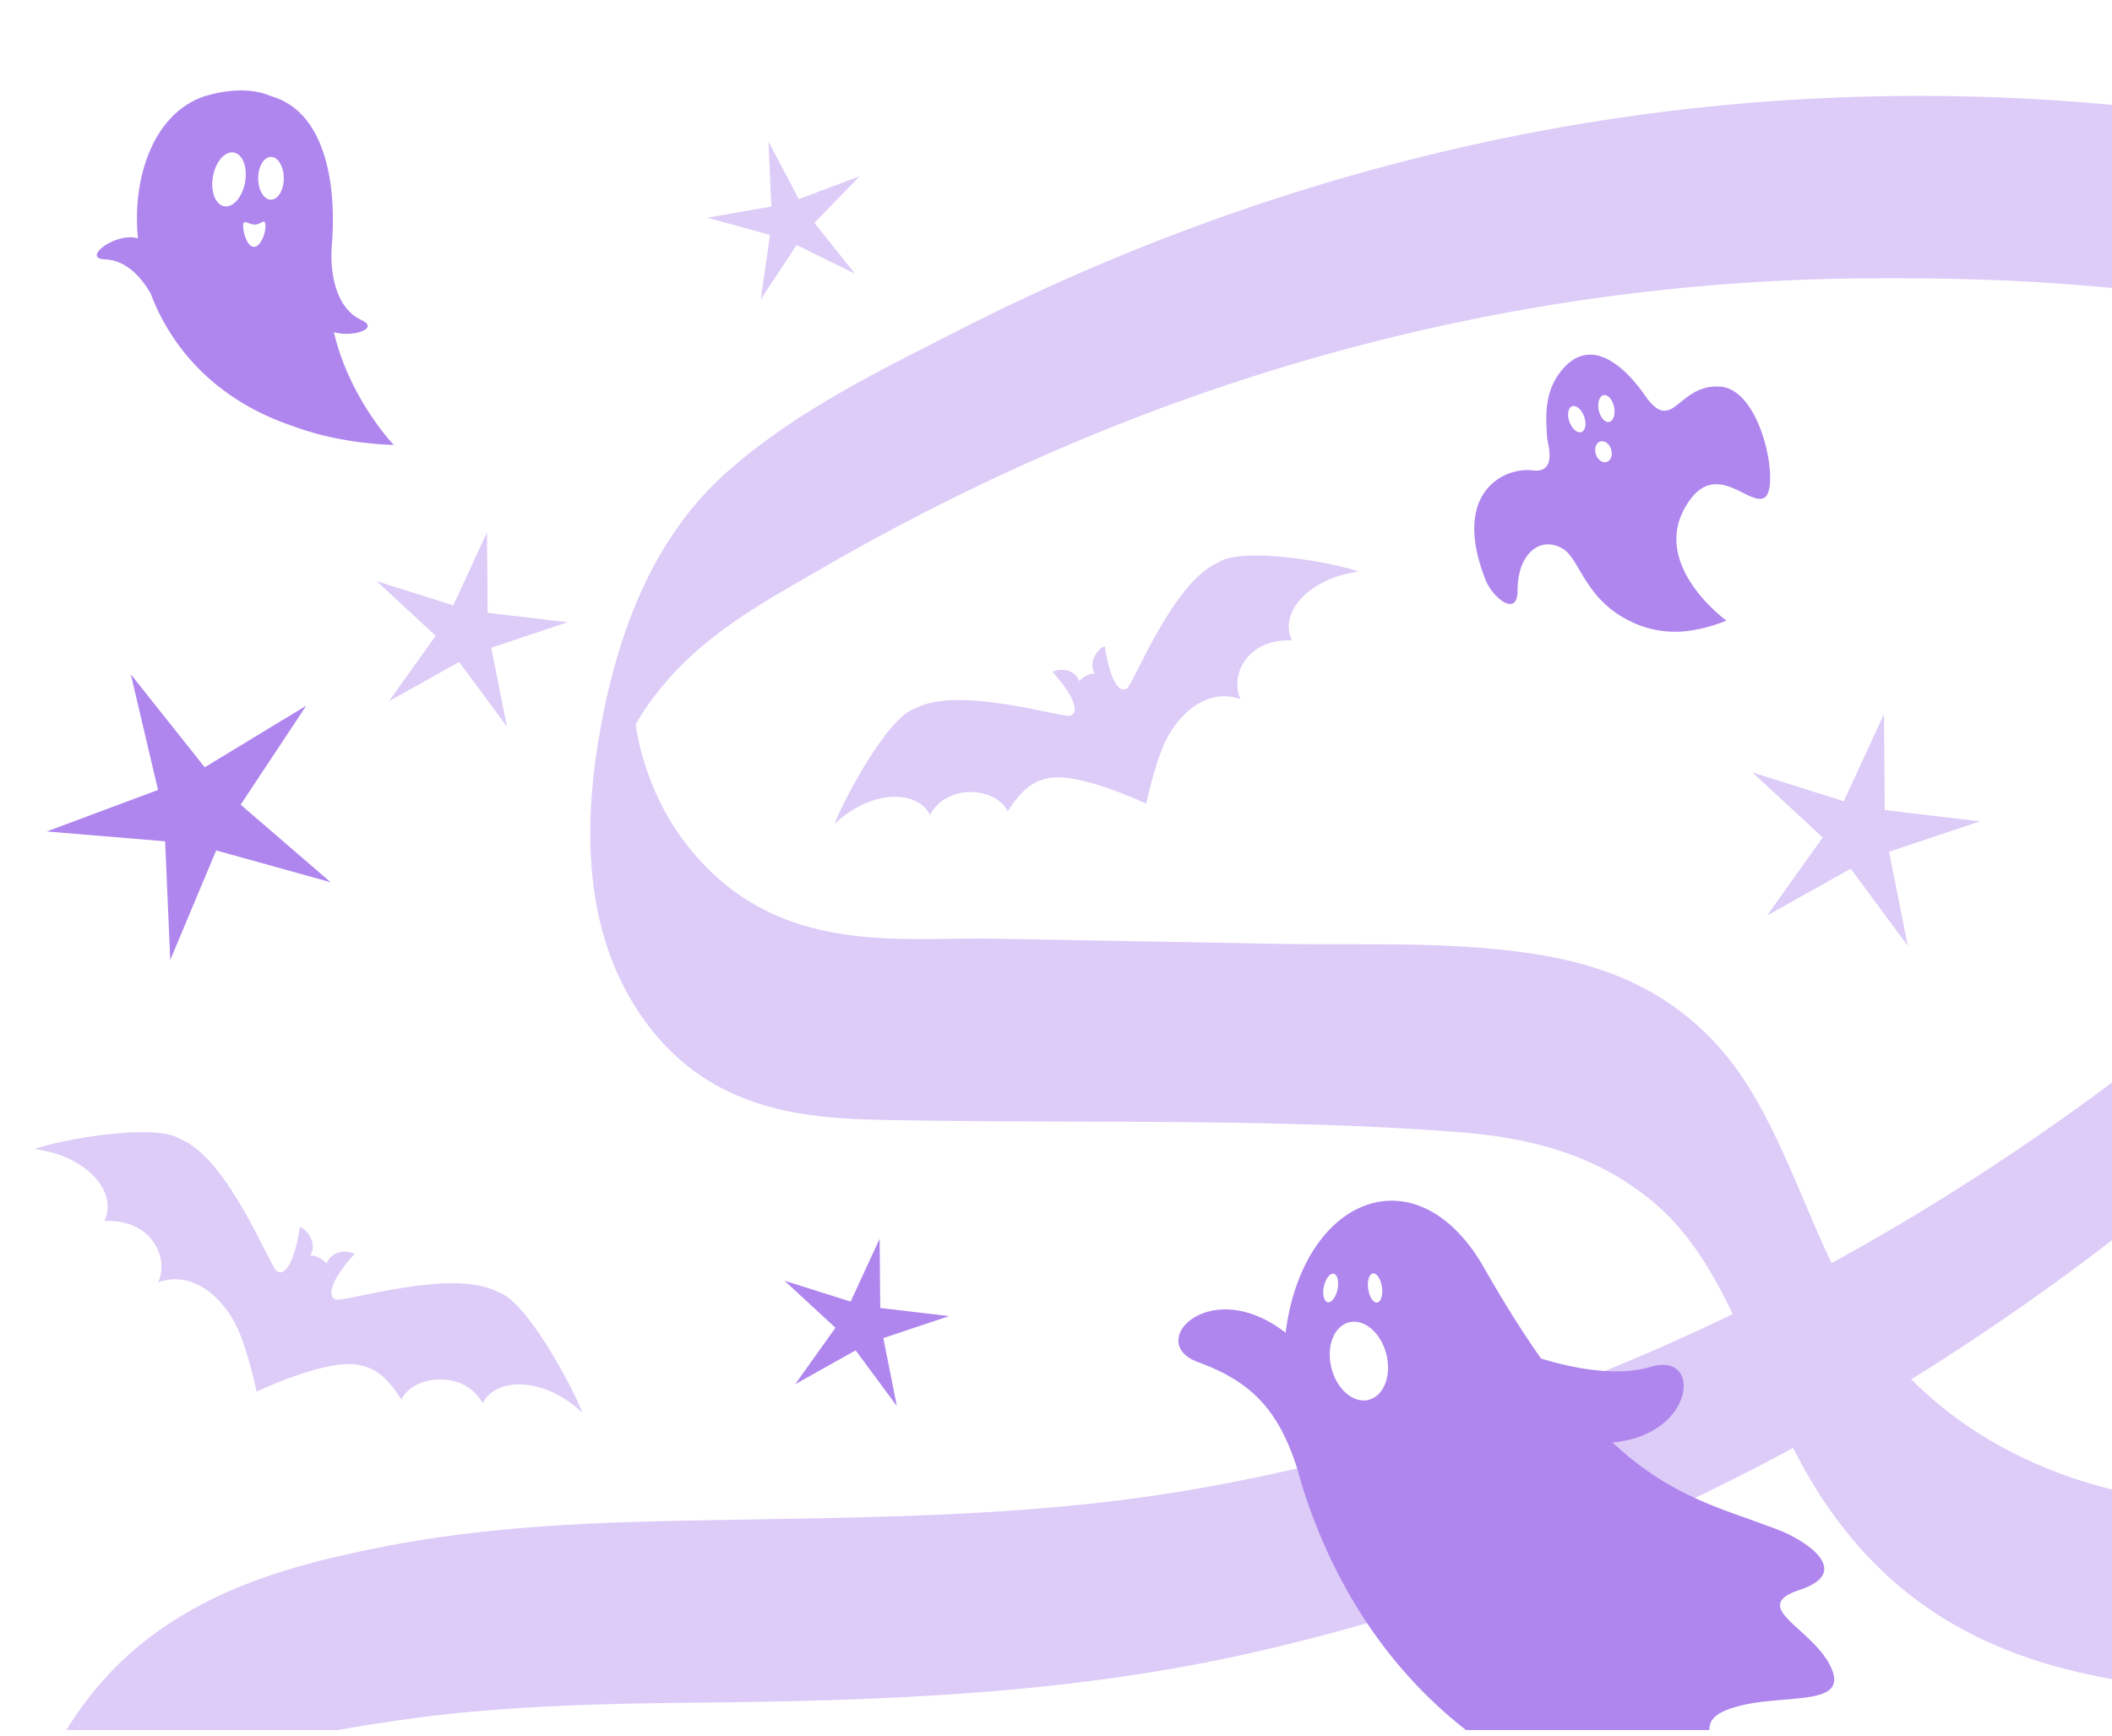 <svg xmlns="http://www.w3.org/2000/svg" width="146" height="120" fill="none" xmlns:v="https://vecta.io/nano"><g clip-path="url(#A)"><path d="M120.144 164.379c-23.523 9.114-48.794 10.256-73.631 3.487-6.169-1.683-12.304-3.849-18.378-6.503-5.767-2.518-11.895-5.072-17.126-9.982-2.526-2.375-4.848-5.401-6.491-9.175-.725-1.661-1.321-3.429-1.741-5.279-.215-.949-.389-1.903-.487-2.878-.026-.234-.03-2.909-.073-2.96.234.261-.595 2.491-.431 2.566.035.015.676-1.415.745-1.541.702-1.292 1.532-2.394 2.422-3.389 1.776-2.003 3.791-3.545 5.883-4.772 5.424-3.175 11.507-4.308 17.399-5.121 6.618-.91 13.311-1.056 20-1.127 12.647-.129 25.182-.565 37.566-3.285 23.382-5.139 45.796-16.427 65.926-33.284 5.061-4.239 9.981-8.825 14.731-13.753 4.238-4.399 8.765-8.848 11.887-15.095s5.67-15.781 4.694-24.175c-.791-6.823-4.456-11.487-8.579-14.129-5.104-3.271-10.679-4.071-16.004-5.029a145.07 145.07 0 0 0-19.072-2.167c-12.697-.595-25.325.5-37.69 3.249-12.207 2.72-24.174 7.034-35.688 12.933-5.251 2.688-10.765 5.337-15.533 9.469-4.433 3.846-7.249 9.393-8.754 16.842s-1.535 15.335 2.942 21.406 10.818 6.619 16.392 6.733c13.048.263 26.125-.144 39.201.796 4.814.347 9.96 1.293 14.362 5.165 5.129 4.516 6.824 12.718 10.627 19.056 7.791 12.98 20.064 13.865 30.294 14.773 10.409.919 23.564 3.328 29.92 18.904 1.37 3.355 2.237 7.14 2.302 10.937.056 3.106-.64 5.396-1.531 8.037-2.654 7.893-5.721 15.207-7.446 23.846-1.596 8.007-2.699 17.221.139 25.523.557 1.635 1.875-3.392 1.972-3.783.441-1.757 1.697-6.029.984-8.115-1.234-3.607-1.895-7.582-1.51-11.435.338-3.379 1.608-6.431 2.673-9.298 2.836-7.65 5.524-15.347 6.937-24.051 1.222-7.524 1.479-15.815-1.411-23.176-2.548-6.482-6.738-11.356-11.211-14.459-10.953-7.589-22.867-4.104-34.164-7.994-4.745-1.633-9.534-4.465-13.373-9.408-4.362-5.616-6.004-14.273-10.449-19.718-3.791-4.643-8.641-6.339-13.215-7.055-5.913-.925-11.863-.605-17.749-.716l-19.524-.353c-5.91-.108-12.633.858-18.303-3.411-2.075-1.563-4.064-3.915-5.34-6.887-.641-1.495-1.158-3.216-1.349-4.929l-.065-.928c.013-2.103-.226-1.123-.72 2.935.336-.43.569-1.154.864-1.654 3.198-5.439 8.258-8.063 12.714-10.651 11.376-6.601 23.241-11.622 35.403-14.979 12.015-3.316 24.314-5.041 36.72-5.151s24.48.759 36.486 4.398c4.182 1.27 8.864 3.421 12.055 8.261 1.879 2.85 2.11 5.532 2.754 9.047.401 2.201 1.13-3.285.465-2.065-.322.59-.561 1.377-.867 1.997-.846 1.708-1.826 3.243-2.876 4.661-3.92 5.306-8.504 9.723-12.945 14.032-4.857 4.71-9.871 9.075-15.022 13.087-20.325 15.831-42.785 26.164-66.129 30.263-12.402 2.179-24.962 1.938-37.535 2.253-6.404.157-12.805.564-19.091 1.832-5.224 1.051-10.55 2.451-15.235 5.801-3.96 2.834-7.189 7.085-9.113 13.039-2.279 7.066-3.85 16.212-1.585 24.321 4.616 16.558 19.02 21.281 29.038 25.324 23.904 9.641 48.692 11.826 72.265 6.441 5.626-1.289 11.179-3.019 16.644-5.138 1.271-.494 1.933-5.762 2.197-7.406.117-.736.883-5.435-.163-5.027l-.002.019z" fill="#ddcbf8"/><g fill-rule="evenodd"><g fill="#af85ee"><path d="M120.875 105.007l2.031.741-.003.002c2.07.795 5.173 2.943 1.506 4.161-2.253.748-1.315 1.601.002 2.798.826.751 1.801 1.637 2.232 2.718.692 1.737-1.064 1.884-3.271 2.069-1.356.114-2.883.242-4.118.762-1.789.753-1.007 2.026-.17 3.389.681 1.108 1.399 2.276.799 3.272-1.338 2.221-20.512.515-28.589-18.712-.671-1.597-1.197-3.136-1.594-4.608-1.345-4.26-3.29-6.117-6.903-7.445-3.62-1.327.719-5.942 5.843-2.195a6.89 6.89 0 0 1 .233.178c1.2-9.459 9.113-12.59 13.729-4.474 1.388 2.441 2.692 4.502 3.928 6.253 1.803.559 5.082 1.334 7.618.57 3.556-1.071 3.039 4.734-2.682 5.231 3.393 3.157 6.355 4.207 9.409 5.289zM91.821 90.03c.267.01.564-.426.657-.971s-.049-.997-.319-1.008-.564.426-.657.971.052.997.319 1.008zm3.701-1.109c.094.553-.039 1.055-.296 1.122s-.54-.33-.634-.883.039-1.054.296-1.122.54.33.634.883zm-.799 7.82c1.026-.351 1.504-1.818 1.07-3.28s-1.615-2.363-2.641-2.015-1.504 1.818-1.07 3.28 1.615 2.363 2.641 2.015zm24.666-69.919c1.113.369 1.941 1.723 2.436 3.19v.001c.647 1.911.733 4.012.161 4.382-.364.235-.885-.024-1.494-.326-1.188-.59-2.709-1.346-4.046 1.087-2.224 4.049 2.901 7.748 2.901 7.748-.832.333-1.606.548-2.325.662a7.02 7.02 0 0 1-4.759-.85c-1.689-.96-2.466-2.279-3.078-3.315-.394-.668-.718-1.219-1.174-1.482-1.541-.89-3.101.356-3.101 2.878 0 1.963-1.74.489-2.207-.692-2.411-6.082 1.296-7.835 3.252-7.585 1.515.194 1.166-1.407 1.04-1.984h0l-.035-.185-.009-.14c-.095-1.368-.21-3.041.916-4.497 2.147-2.774 4.687-.1 5.951 1.775 1.037 1.384 1.591.937 2.38.298.629-.508 1.408-1.138 2.7-1.061a1.86 1.86 0 0 1 .491.096zm-10.069 3.045c.281-.1.366-.582.189-1.073s-.546-.809-.827-.709-.366.582-.189 1.073.546.809.827.709zm2.257-1.734c.106.511-.044.976-.336 1.037s-.615-.305-.722-.816.044-.976.336-1.037.615.305.722.816zm-.507 3.8c.292-.093.429-.484.305-.873s-.46-.63-.753-.537-.429.484-.305.873.461.63.753.537zM18.76 6.655c-1.133-.485-2.572-.563-4.374-.07-3.5.959-5.296 5.276-4.85 9.901a.75.75 0 0 0-.076-.024c-1.484-.395-3.853 1.402-2.209 1.468 1.543.062 2.577 1.33 3.173 2.38 1.436 3.813 4.57 7.373 9.778 9.129 2.008.749 4.342 1.222 7.023 1.323 0 0-3.057-3.167-4.142-7.794 1.341.367 3.171-.259 1.915-.838-2.363-1.088-2.086-4.785-2.073-4.943l.002-.005h-.002v.005l-.01.026c.416-4.457-.43-9.492-4.156-10.557zm-1.572 8.769c.128.05.277.109.43.105.158-.004.298-.074.412-.131.193-.097.312-.157.321.205.014.576-.361 1.453-.787 1.464s-.741-.851-.756-1.426c-.009-.369.151-.306.38-.217zm-.246-2.826c-.182 1.026-.828 1.77-1.442 1.66s-.963-1.029-.78-2.055.828-1.769 1.442-1.66.963 1.029.78 2.055zm2.675-.271c0 .817-.396 1.479-.885 1.479s-.885-.662-.885-1.479.396-1.479.885-1.479.885.662.885 1.479z"/></g><g fill="#ddcbf8"><path d="M12.547 78.783c3.298 1.415 6.1 8.808 6.6 9.1.836.509 1.428-1.817 1.581-3.052.222-.012 1.307.912.73 1.982.354-.075.889.268 1.111.535.474-1.12 1.802-.825 1.931-.644-.868.891-2.207 2.801-1.288 3.137.534.219 8.056-2.217 11.218-.521 2.061.624 5.361 7.017 5.829 8.349-2.714-2.574-6.038-2.433-6.888-.663-1.317-2.364-4.813-1.944-5.622-.259-1.058-1.616-2.111-2.755-4.544-2.376s-5.464 1.831-5.464 1.831-.555-2.668-1.31-4.353-2.802-4.146-5.503-3.202c.809-1.684-.481-4.409-3.713-4.236.971-2.026-1.234-4.514-4.818-4.974 1.567-.608 8.377-1.876 10.15-.655zm71.658-39.892c-3.156 1.354-5.837 8.429-6.315 8.708-.8.487-1.366-1.738-1.513-2.92-.212-.012-1.251.873-.699 1.896-.339-.072-.851.257-1.063.512-.454-1.072-1.724-.789-1.847-.616.83.853 2.112 2.681 1.233 3.002-.511.21-7.709-2.122-10.735-.498-1.972.597-5.13 6.715-5.578 7.99 2.597-2.463 5.778-2.328 6.592-.634 1.26-2.262 4.606-1.86 5.38-.248 1.013-1.546 2.02-2.637 4.348-2.274s5.228 1.752 5.228 1.752.531-2.553 1.254-4.165 2.682-3.967 5.266-3.064c-.774-1.612.46-4.219 3.553-4.054-.929-1.939 1.181-4.319 4.61-4.759-1.499-.582-8.017-1.796-9.713-.626z"/></g></g><path d="M9.043 46.616l5.108 6.428 7.019-4.259-4.535 6.844 6.22 5.36-7.911-2.198-3.175 7.572-.354-8.203-8.182-.68 7.692-2.871-1.882-7.992z" fill="#af85ee"/><g fill="#ddcbf8"><path d="M33.663 36.808l.046 5.557 5.519.652-5.271 1.761 1.085 5.45-3.304-4.469-4.848 2.716 3.229-4.523-4.081-3.772 5.299 1.673 2.326-5.047zm96.572 12.565l.056 6.63 6.584.778-6.289 2.101 1.295 6.502-3.942-5.331-5.784 3.24 3.852-5.396-4.869-4.5 6.322 1.996 2.775-6.021zM53.122 9.791l2.099 3.975 4.207-1.583-3.132 3.224 2.805 3.512-4.034-1.982-2.474 3.753.638-4.449-4.334-1.193 4.429-.768-.205-4.49z"/></g><path d="M60.809 85.631l.04 4.791 4.758.563-4.544 1.518.935 4.699-2.848-3.852-4.18 2.342 2.784-3.9-3.519-3.252 4.569 1.443 2.005-4.351z" fill="#af85ee"/></g><defs><clipPath id="A"><path fill="#fff" transform="translate(0 .601)" d="M0 0h146v119H0z"/></clipPath></defs></svg>